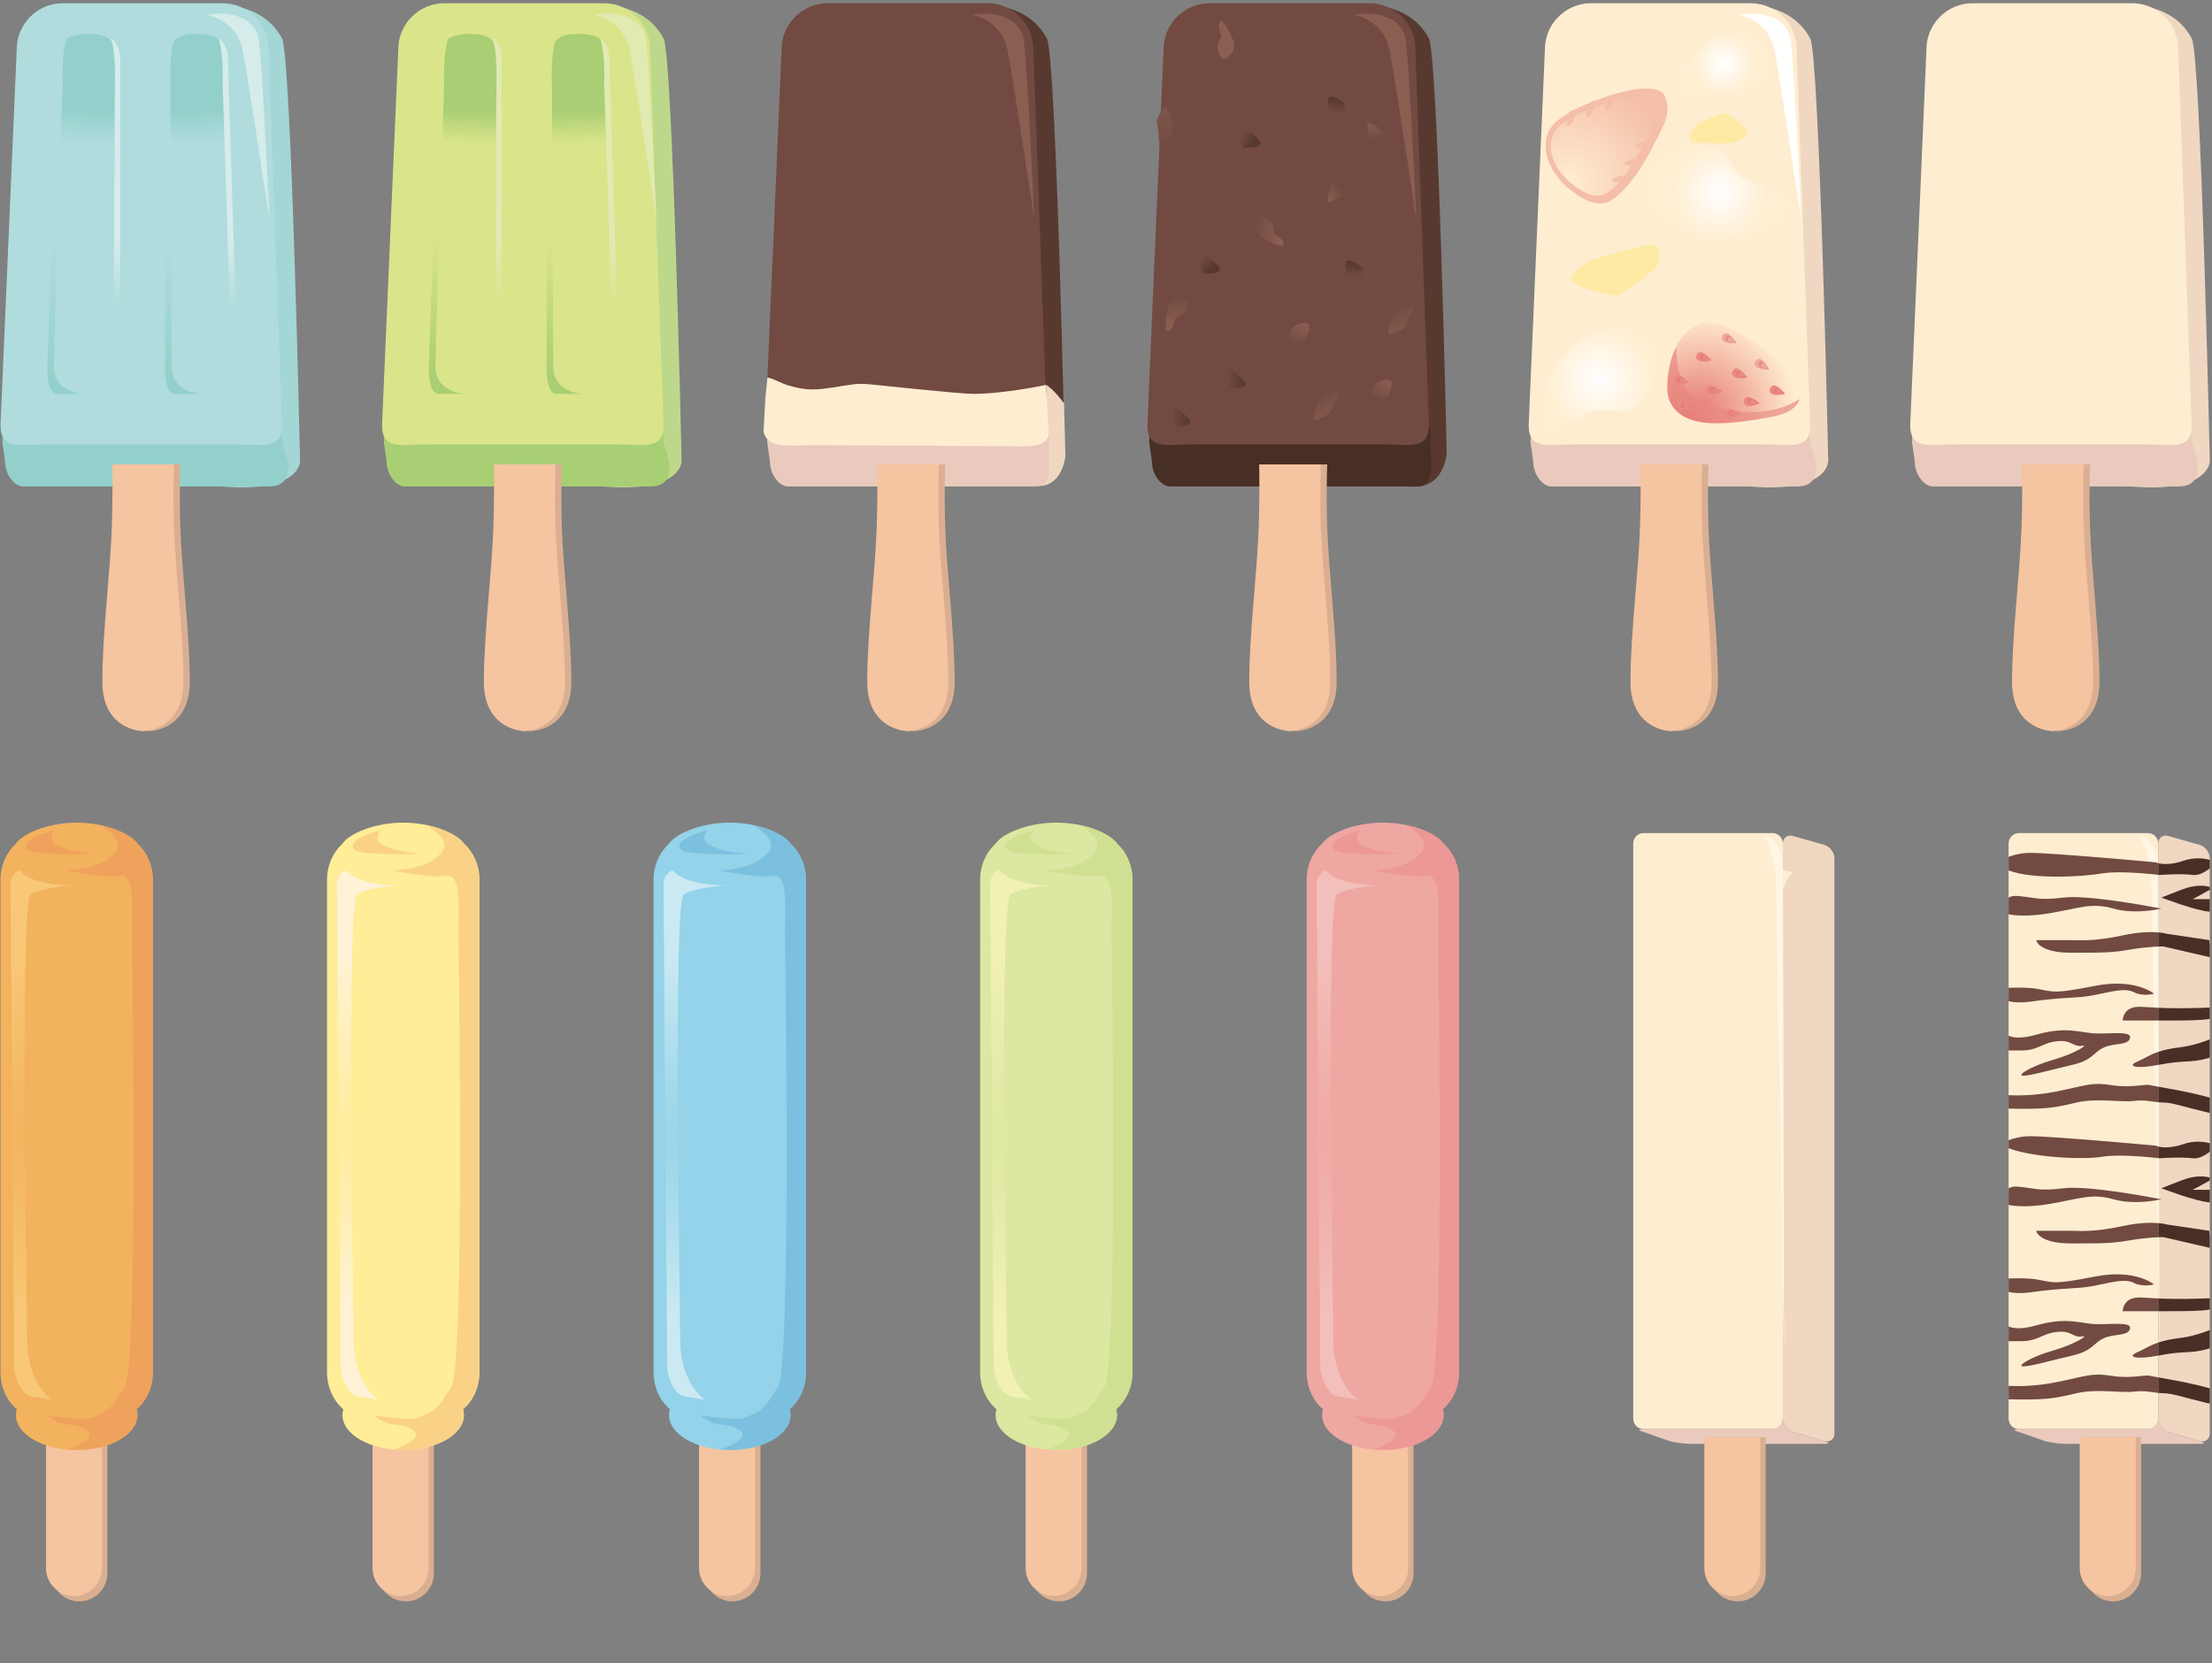 <?xml version="1.0" encoding="UTF-8"?>
<!DOCTYPE svg PUBLIC "-//W3C//DTD SVG 1.1//EN" "http://www.w3.org/Graphics/SVG/1.1/DTD/svg11.dtd">
<svg version="1.1" xmlns="http://www.w3.org/2000/svg" xmlns:xlink="http://www.w3.org/1999/xlink" x="0" y="0" width="601" height="452" viewBox="0, 0, 601, 452">
  <rect x="0" y="0" width="601" height="452" fill="#808080" stroke="none"/>
  <defs>
    <clipPath id="Clip_1">
      <path d="M533.37,126.23 L583.482,126.23 L583.482,203.635 L533.37,203.635 z"/>
    </clipPath>
    <clipPath id="Clip_2">
      <path d="M222.32,126.23 L272.432,126.23 L272.432,203.635 L222.32,203.635 z"/>
    </clipPath>
    <linearGradient id="Gradient_1" gradientUnits="userSpaceOnUse" x1="116.998" y1="38.648" x2="117.28" y2="29.618">
      <stop offset="0" stop-color="#DAE48A"/>
      <stop offset="1" stop-color="#A9CE74"/>
    </linearGradient>
    <linearGradient id="Gradient_2" gradientUnits="userSpaceOnUse" x1="129.623" y1="65.197" x2="128.797" y2="102.4">
      <stop offset="0" stop-color="#DAE48A"/>
      <stop offset="1" stop-color="#A9CE74"/>
    </linearGradient>
    <linearGradient id="Gradient_3" gradientUnits="userSpaceOnUse" x1="124.721" y1="82.618" x2="125.118" y2="65.769">
      <stop offset="0" stop-color="#DAE48A"/>
      <stop offset="1" stop-color="#E0EAB1"/>
    </linearGradient>
    <linearGradient id="Gradient_4" gradientUnits="userSpaceOnUse" x1="167.838" y1="38.648" x2="167.555" y2="29.618">
      <stop offset="0" stop-color="#DAE48A"/>
      <stop offset="1" stop-color="#A9CE74"/>
    </linearGradient>
    <linearGradient id="Gradient_5" gradientUnits="userSpaceOnUse" x1="156.699" y1="83.37" x2="157.095" y2="66.521">
      <stop offset="0" stop-color="#DAE48A"/>
      <stop offset="1" stop-color="#E0EAB1"/>
    </linearGradient>
    <linearGradient id="Gradient_6" gradientUnits="userSpaceOnUse" x1="161.603" y1="65.909" x2="160.776" y2="103.111">
      <stop offset="0" stop-color="#DAE48A"/>
      <stop offset="1" stop-color="#A9CE74"/>
    </linearGradient>
    <clipPath id="Clip_3">
      <path d="M118.165,126.23 L168.277,126.23 L168.277,203.635 L118.165,203.635 z"/>
    </clipPath>
    <linearGradient id="Gradient_7" gradientUnits="userSpaceOnUse" x1="13.332" y1="38.648" x2="13.614" y2="29.618">
      <stop offset="0" stop-color="#B0DCDD"/>
      <stop offset="1" stop-color="#94D0CB"/>
    </linearGradient>
    <linearGradient id="Gradient_8" gradientUnits="userSpaceOnUse" x1="25.957" y1="65.198" x2="25.115" y2="103.129">
      <stop offset="0" stop-color="#B0DCDD"/>
      <stop offset="1" stop-color="#94D0CB"/>
    </linearGradient>
    <linearGradient id="Gradient_9" gradientUnits="userSpaceOnUse" x1="21.055" y1="82.618" x2="21.464" y2="65.238">
      <stop offset="0" stop-color="#B0DCDD"/>
      <stop offset="1" stop-color="#D5ECEA"/>
    </linearGradient>
    <linearGradient id="Gradient_10" gradientUnits="userSpaceOnUse" x1="64.172" y1="38.648" x2="63.889" y2="29.618">
      <stop offset="0" stop-color="#B0DCDD"/>
      <stop offset="1" stop-color="#94D0CB"/>
    </linearGradient>
    <linearGradient id="Gradient_11" gradientUnits="userSpaceOnUse" x1="53.033" y1="83.371" x2="53.442" y2="65.991">
      <stop offset="0" stop-color="#B0DCDD"/>
      <stop offset="1" stop-color="#D5ECEA"/>
    </linearGradient>
    <linearGradient id="Gradient_12" gradientUnits="userSpaceOnUse" x1="57.937" y1="65.909" x2="57.094" y2="103.839">
      <stop offset="0" stop-color="#B0DCDD"/>
      <stop offset="1" stop-color="#94D0CB"/>
    </linearGradient>
    <clipPath id="Clip_4">
      <path d="M14.5,126.23 L64.611,126.23 L64.611,203.635 L14.5,203.635 z"/>
    </clipPath>
    <clipPath id="Clip_5">
      <path d="M326.108,126.23 L376.219,126.23 L376.219,203.635 L326.108,203.635 z"/>
    </clipPath>
    <linearGradient id="Gradient_13" gradientUnits="userSpaceOnUse" x1="347.221" y1="91.388" x2="349.798" y2="85.838">
      <stop offset="0" stop-color="#714A40"/>
      <stop offset="1" stop-color="#8A5F51"/>
    </linearGradient>
    <linearGradient id="Gradient_14" gradientUnits="userSpaceOnUse" x1="342.233" y1="54.985" x2="350.082" y2="57.175">
      <stop offset="0" stop-color="#714A40"/>
      <stop offset="1" stop-color="#8A5F51"/>
    </linearGradient>
    <linearGradient id="Gradient_15" gradientUnits="userSpaceOnUse" x1="385.648" y1="80.288" x2="389.612" y2="88.414">
      <stop offset="0" stop-color="#714A40"/>
      <stop offset="1" stop-color="#8A5F51"/>
    </linearGradient>
    <linearGradient id="Gradient_16" gradientUnits="userSpaceOnUse" x1="365.422" y1="103.457" x2="369.387" y2="111.584">
      <stop offset="0" stop-color="#714A40"/>
      <stop offset="1" stop-color="#8A5F51"/>
    </linearGradient>
    <linearGradient id="Gradient_17" gradientUnits="userSpaceOnUse" x1="369.84" y1="39.373" x2="368.233" y2="34.201">
      <stop offset="0" stop-color="#714A40"/>
      <stop offset="1" stop-color="#8A5F51"/>
    </linearGradient>
    <linearGradient id="Gradient_18" gradientUnits="userSpaceOnUse" x1="356.086" y1="29.801" x2="356.482" y2="26.233">
      <stop offset="0" stop-color="#724A41"/>
      <stop offset="1" stop-color="#58392F"/>
    </linearGradient>
    <linearGradient id="Gradient_19" gradientUnits="userSpaceOnUse" x1="330.527" y1="46.419" x2="329.139" y2="22.831">
      <stop offset="0" stop-color="#714A40"/>
      <stop offset="1" stop-color="#8A5F51"/>
    </linearGradient>
    <linearGradient id="Gradient_20" gradientUnits="userSpaceOnUse" x1="312.328" y1="42.423" x2="310.94" y2="18.836">
      <stop offset="0" stop-color="#714A40"/>
      <stop offset="1" stop-color="#8A5F51"/>
    </linearGradient>
    <linearGradient id="Gradient_21" gradientUnits="userSpaceOnUse" x1="329.687" y1="66.765" x2="332.462" y2="68.945">
      <stop offset="0" stop-color="#724A41"/>
      <stop offset="1" stop-color="#58392F"/>
    </linearGradient>
    <linearGradient id="Gradient_22" gradientUnits="userSpaceOnUse" x1="333.454" y1="94.49" x2="338.122" y2="94.49">
      <stop offset="0" stop-color="#724A41"/>
      <stop offset="1" stop-color="#58392F"/>
    </linearGradient>
    <linearGradient id="Gradient_23" gradientUnits="userSpaceOnUse" x1="369.654" y1="106.834" x2="372.231" y2="101.284">
      <stop offset="0" stop-color="#714A40"/>
      <stop offset="1" stop-color="#8A5F51"/>
    </linearGradient>
    <linearGradient id="Gradient_24" gradientUnits="userSpaceOnUse" x1="325.965" y1="79.943" x2="326.56" y2="88.07">
      <stop offset="0" stop-color="#714A40"/>
      <stop offset="1" stop-color="#8A5F51"/>
    </linearGradient>
    <linearGradient id="Gradient_25" gradientUnits="userSpaceOnUse" x1="367.009" y1="54.9" x2="362.549" y2="57.972">
      <stop offset="0" stop-color="#714A40"/>
      <stop offset="1" stop-color="#8A5F51"/>
    </linearGradient>
    <linearGradient id="Gradient_26" gradientUnits="userSpaceOnUse" x1="360.867" y1="74.301" x2="361.264" y2="70.733">
      <stop offset="0" stop-color="#724A41"/>
      <stop offset="1" stop-color="#58392F"/>
    </linearGradient>
    <linearGradient id="Gradient_27" gradientUnits="userSpaceOnUse" x1="340.72" y1="32.562" x2="343.495" y2="34.743">
      <stop offset="0" stop-color="#724A41"/>
      <stop offset="1" stop-color="#58392F"/>
    </linearGradient>
    <linearGradient id="Gradient_28" gradientUnits="userSpaceOnUse" x1="318.376" y1="104.788" x2="323.044" y2="104.788">
      <stop offset="0" stop-color="#724A41"/>
      <stop offset="1" stop-color="#58392F"/>
    </linearGradient>
    <clipPath id="Clip_6">
      <path d="M429.704,126.23 L479.816,126.23 L479.816,203.635 L429.704,203.635 z"/>
    </clipPath>
    <radialGradient id="Gradient_29" gradientUnits="userSpaceOnUse" cx="461.852" cy="111.663" r="26.208">
      <stop offset="0" stop-color="#E67B73"/>
      <stop offset="1" stop-color="#FFEDD0"/>
    </radialGradient>
    <radialGradient id="Gradient_30" gradientUnits="userSpaceOnUse" cx="456.877" cy="116.42" r="27.798">
      <stop offset="0" stop-color="#E67B73"/>
      <stop offset="1" stop-color="#EFA799"/>
    </radialGradient>
    <radialGradient id="Gradient_31" gradientUnits="userSpaceOnUse" cx="426.599" cy="49.202" r="28.563">
      <stop offset="0" stop-color="#FFEDD0"/>
      <stop offset="1" stop-color="#F4BEA8"/>
    </radialGradient>
    <radialGradient id="Gradient_32" gradientUnits="userSpaceOnUse" cx="467.173" cy="52.332" r="12.888">
      <stop offset="0" stop-color="#FFFFFF"/>
      <stop offset="1" stop-color="#FFEED1"/>
    </radialGradient>
    <radialGradient id="Gradient_33" gradientUnits="userSpaceOnUse" cx="434.408" cy="103.092" r="14.821">
      <stop offset="0" stop-color="#FFFFFF"/>
      <stop offset="1" stop-color="#FFEED1"/>
    </radialGradient>
    <radialGradient id="Gradient_34" gradientUnits="userSpaceOnUse" cx="468.257" cy="17.266" r="8.684">
      <stop offset="0" stop-color="#FFFFFF"/>
      <stop offset="1" stop-color="#FFEED1"/>
    </radialGradient>
    <radialGradient id="Gradient_35" gradientUnits="userSpaceOnUse" cx="11.592" cy="308.567" r="49.543">
      <stop offset="0" stop-color="#F3B25E"/>
      <stop offset="1" stop-color="#F8C876"/>
    </radialGradient>
    <radialGradient id="Gradient_36" gradientUnits="userSpaceOnUse" cx="100.313" cy="308.567" r="49.543">
      <stop offset="0" stop-color="#FFED97"/>
      <stop offset="1" stop-color="#FFF2D7"/>
    </radialGradient>
    <radialGradient id="Gradient_37" gradientUnits="userSpaceOnUse" cx="189.036" cy="308.567" r="49.543">
      <stop offset="0" stop-color="#94D3E9"/>
      <stop offset="1" stop-color="#CAE9F2"/>
    </radialGradient>
    <radialGradient id="Gradient_38" gradientUnits="userSpaceOnUse" cx="277.759" cy="308.567" r="49.543">
      <stop offset="0" stop-color="#DCE7A1"/>
      <stop offset="1" stop-color="#F1F1B3"/>
    </radialGradient>
    <radialGradient id="Gradient_39" gradientUnits="userSpaceOnUse" cx="366.48" cy="308.567" r="49.543">
      <stop offset="0" stop-color="#EFA7A3"/>
      <stop offset="1" stop-color="#F3BFBA"/>
    </radialGradient>
    <clipPath id="Clip_7">
      <path d="M453.742,390.567 L495.242,390.567 L495.242,451.567 L453.742,451.567 z"/>
    </clipPath>
    <clipPath id="Clip_8">
      <path d="M555.735,390.567 L597.235,390.567 L597.235,451.567 L555.735,451.567 z"/>
    </clipPath>
  </defs>
  <g id="Layer_1">
    <path d="M577.353,132.043 L573.922,1.611 C573.922,1.611 589.215,-1.231 595.497,10.437 C597.982,15.053 600.4,125.178 600.4,125.178 C600.4,125.178 600.89,134.495 577.353,132.043" fill="#EFD7C2"/>
    <path d="M596.968,125.278 C597.855,131.354 594.344,132.204 592.035,132.204 L525.161,132.204 C522.852,132.204 520.228,129.087 520.228,125.278 L519.493,120.16 C519.493,116.35 521.381,113.233 523.689,113.233 L591.3,113.233 C593.608,113.233 595.497,116.35 595.497,120.16 L596.968,125.278" fill="#EACABD"/>
    <path d="M595.497,115.611 C595.497,122.491 589.867,120.765 582.987,120.765 L531.511,120.765 C524.631,120.765 519.002,122.491 519.002,115.611 L523.416,13.384 C523.416,6.504 529.045,0.875 535.926,0.875 L579.309,0.875 C586.189,0.875 591.819,6.504 591.819,13.384 L595.497,115.611" fill="#FEEDD0"/>
    <g clip-path="url(#Clip_1)">
      <path d="M547.703,90.897 C550.646,103.881 551.591,123.111 550.994,142.797 C550.611,155.449 548.402,171.879 548.402,185.301 C548.402,197.15 557.149,198.539 559.202,198.701 L559.202,198.725 C559.202,198.725 559.283,198.725 559.418,198.717 C559.553,198.725 559.633,198.725 559.633,198.725 L559.633,198.701 C561.687,198.539 570.433,197.15 570.433,185.301 C570.433,171.879 568.225,155.449 567.843,142.797 C567.246,123.111 569.039,104.057 571.133,90.897 C575.618,62.708 541.923,65.393 547.703,90.897" fill="#DAAF91"/>
      <path d="M545.974,90.897 C548.918,103.881 549.862,123.111 549.265,142.797 C548.883,155.449 546.674,171.879 546.674,185.301 C546.674,197.15 555.422,198.539 557.473,198.701 L557.473,198.725 C557.473,198.725 557.554,198.725 557.69,198.717 C557.826,198.725 557.906,198.725 557.906,198.725 L557.906,198.701 C559.959,198.539 568.706,197.15 568.706,185.301 C568.706,171.879 566.498,155.449 566.114,142.797 C565.517,123.111 567.311,104.057 569.405,90.897 C573.889,62.708 540.194,65.393 545.974,90.897" fill="#F5C4A0"/>
    </g>
    <path d="M263.854,130.083 L262.871,1.611 C262.871,1.611 278.165,-1.231 284.447,10.437 C286.932,15.053 289.284,123.032 289.284,123.032 C289.284,123.032 287.391,132.536 263.854,130.083" fill="#58392F"/>
    <path d="M284.248,104.604 C284.248,104.604 286.061,105.51 289.105,109.61 L289.473,123.953 C289.473,123.953 288.78,132.094 282.133,132.094 L282.117,120.643 C282.117,120.643 284.984,111.224 284.248,104.604" fill="#EFD7C2"/>
    <path d="M285.053,125.549 C285.255,131.692 283.293,132.204 280.985,132.204 L214.111,132.204 C211.802,132.204 209.178,129.087 209.178,125.278 L208.443,120.16 C208.443,116.35 210.331,113.233 212.64,113.233 L280.25,113.233 C282.558,113.233 284.939,114.657 284.939,118.466 L285.053,125.549" fill="#EACABD"/>
    <path d="M284.447,115.611 C284.447,122.491 278.818,120.765 271.937,120.765 L220.462,120.765 C213.581,120.765 207.953,122.491 207.953,115.611 L212.366,13.384 C212.366,6.504 217.995,0.875 224.875,0.875 L268.26,0.875 C275.14,0.875 280.769,6.504 280.769,13.384 L284.447,115.611" fill="#724A41"/>
    <g clip-path="url(#Clip_2)">
      <path d="M236.653,90.897 C239.596,103.881 240.54,123.111 239.944,142.797 C239.561,155.449 237.352,171.879 237.352,185.301 C237.352,197.15 246.099,198.539 248.152,198.701 L248.153,198.725 C248.153,198.725 248.233,198.725 248.369,198.717 C248.504,198.725 248.584,198.725 248.584,198.725 L248.584,198.701 C250.637,198.539 259.384,197.15 259.384,185.301 C259.384,171.879 257.176,155.449 256.792,142.797 C256.196,123.111 257.99,104.057 260.083,90.897 C264.569,62.708 230.873,65.393 236.653,90.897" fill="#DAAF91"/>
      <path d="M234.924,90.897 C237.867,103.881 238.813,123.111 238.215,142.797 C237.832,155.449 235.624,171.879 235.624,185.301 C235.624,197.15 244.371,198.539 246.424,198.701 L246.424,198.725 C246.424,198.725 246.504,198.725 246.64,198.717 C246.776,198.725 246.856,198.725 246.856,198.725 L246.856,198.701 C248.909,198.539 257.656,197.15 257.656,185.301 C257.656,171.879 255.448,155.449 255.064,142.797 C254.467,123.111 256.261,104.057 258.355,90.897 C262.84,62.708 229.145,65.393 234.924,90.897" fill="#F5C4A0"/>
    </g>
    <path d="M220.702,120.975 L273.17,121.257 C278.856,121.257 283.432,121.938 284.939,118.466 L284.248,104.604 C284.248,104.604 272.924,107.036 264.465,107.036 C260.769,107.036 240.193,104.829 236.515,104.461 C232.838,104.093 231.735,104.461 226.954,105.197 C222.172,105.932 219.598,106.3 214.45,104.829 C212.303,104.215 209.696,102.66 208.513,102.628 L207.953,108.016 L207.462,117.332 C208.688,122.237 214.662,120.975 220.702,120.975" fill="#FEEDD0"/>
    <path d="M264.098,4.062 C264.098,4.062 271.821,5.165 273.659,13.256 C274.827,18.391 281.014,59.594 281.014,59.594 C281.014,59.594 279.016,15.034 278.073,10.314 C276.969,4.798 270.166,2.78 264.098,4.062" fill="#8A5F51"/>
    <path d="M162.149,132.043 L158.717,1.611 C158.717,1.611 174.01,-1.231 180.292,10.437 C182.777,15.053 185.195,125.178 185.195,125.178 C185.195,125.178 185.685,134.495 162.149,132.043" fill="#BED88B"/>
    <path d="M181.763,125.278 C182.65,131.354 179.138,132.204 176.831,132.204 L109.956,132.204 C107.647,132.204 105.023,129.087 105.023,125.278 L104.288,120.16 C104.288,116.35 106.177,113.233 108.485,113.233 L176.096,113.233 C178.403,113.233 180.292,116.35 180.292,120.16 L181.763,125.278" fill="#A9CF74"/>
    <path d="M180.292,115.611 C180.292,122.491 174.663,120.765 167.783,120.765 L116.307,120.765 C109.427,120.765 103.798,122.491 103.798,115.611 L108.211,13.384 C108.211,6.504 113.84,0.875 120.721,0.875 L164.105,0.875 C170.985,0.875 176.614,6.504 176.614,13.384 L180.292,115.611" fill="#DAE48B"/>
    <path d="M119.734,49.665 C119.734,49.665 119.8,12.99 121.45,10.927 C121.9,10.365 123.412,9.211 127.824,9.211 C131.993,9.211 134.508,10.284 134.935,13.87 C136.161,24.167 135.426,62.904 135.426,62.904 C135.426,62.904 124.147,46.723 119.734,49.665 z" fill="url(#Gradient_1)"/>
    <path d="M121.78,10.437 C121.78,10.437 119.232,11.836 119.232,16.037 C119.232,20.237 116.504,100.502 116.504,100.502 C116.504,100.502 116.504,107.036 119.05,107.036 C122.052,107.036 126.693,107.036 126.693,107.036 C126.693,107.036 118.323,107.036 118.323,99.569 C118.323,93.485 120.688,22.57 120.688,22.57 C120.688,22.57 120.324,14.636 121.78,10.437 z" fill="url(#Gradient_2)"/>
    <path d="M133.79,10.437 C133.79,10.437 136.337,11.836 136.337,16.037 C136.337,20.237 136.337,100.502 136.337,100.502 C136.337,100.502 136.337,107.036 133.79,107.036 C130.789,107.036 126.147,107.036 126.147,107.036 C126.147,107.036 134.517,107.036 134.517,99.569 C134.517,93.485 134.881,22.57 134.881,22.57 C134.881,22.57 135.245,14.636 133.79,10.437 z" fill="url(#Gradient_3)"/>
    <path d="M165.101,49.665 C165.101,49.665 165.035,12.99 163.385,10.927 C162.935,10.365 161.424,9.211 157.011,9.211 C152.843,9.211 150.328,10.284 149.9,13.87 C148.675,24.167 149.41,62.904 149.41,62.904 C149.41,62.904 160.687,46.723 165.101,49.665 z" fill="url(#Gradient_4)"/>
    <path d="M163.054,10.437 C163.054,10.437 165.602,11.836 165.602,16.037 C165.602,20.237 168.332,100.502 168.332,100.502 C168.332,100.502 168.332,107.036 165.785,107.036 C162.784,107.036 158.142,107.036 158.142,107.036 C158.142,107.036 166.512,107.036 166.512,99.569 C166.512,93.485 164.146,22.57 164.146,22.57 C164.146,22.57 164.511,14.636 163.054,10.437 z" fill="url(#Gradient_5)"/>
    <path d="M151.046,10.437 C151.046,10.437 148.499,11.836 148.499,16.037 C148.499,20.237 148.499,100.502 148.499,100.502 C148.499,100.502 148.499,107.036 151.046,107.036 C154.047,107.036 158.688,107.036 158.688,107.036 C158.688,107.036 150.318,107.036 150.318,99.569 C150.318,93.485 149.954,22.57 149.954,22.57 C149.954,22.57 149.59,14.636 151.046,10.437 z" fill="url(#Gradient_6)"/>
    <g clip-path="url(#Clip_3)">
      <path d="M132.498,90.897 C135.441,103.881 136.386,123.111 135.789,142.797 C135.406,155.449 133.198,171.879 133.198,185.301 C133.198,197.15 141.944,198.539 143.997,198.701 L143.998,198.725 C143.998,198.725 144.078,198.725 144.214,198.717 C144.349,198.725 144.429,198.725 144.429,198.725 L144.429,198.701 C146.482,198.539 155.229,197.15 155.229,185.301 C155.229,171.879 153.021,155.449 152.637,142.797 C152.041,123.111 153.835,104.057 155.929,90.897 C160.414,62.708 126.719,65.393 132.498,90.897" fill="#DAAF91"/>
      <path d="M130.769,90.897 C133.713,103.881 134.658,123.111 134.061,142.797 C133.677,155.449 131.469,171.879 131.469,185.301 C131.469,197.15 140.216,198.539 142.269,198.701 L142.269,198.725 C142.269,198.725 142.349,198.725 142.485,198.717 C142.621,198.725 142.701,198.725 142.701,198.725 L142.701,198.701 C144.754,198.539 153.501,197.15 153.501,185.301 C153.501,171.879 151.293,155.449 150.909,142.797 C150.312,123.111 152.106,104.057 154.201,90.897 C158.685,62.708 124.99,65.393 130.769,90.897" fill="#F5C4A0"/>
    </g>
    <path d="M161.414,4.062 C161.414,4.062 169.136,5.165 170.975,13.256 C172.142,18.391 178.331,59.594 178.331,59.594 C178.331,59.594 176.332,15.034 175.388,10.314 C174.285,4.798 167.482,2.78 161.414,4.062" fill="#E1EAB1"/>
    <path d="M58.484,132.043 L55.052,1.611 C55.052,1.611 70.346,-1.231 76.627,10.437 C79.111,15.053 81.53,125.178 81.53,125.178 C81.53,125.178 82.021,134.495 58.484,132.043" fill="#A3D6D5"/>
    <path d="M78.098,125.278 C78.985,131.354 75.474,132.204 73.165,132.204 L6.291,132.204 C3.982,132.204 1.358,129.087 1.358,125.278 L0.623,120.16 C0.623,116.35 2.511,113.233 4.82,113.233 L72.43,113.233 C74.738,113.233 76.627,116.35 76.627,120.16 L78.098,125.278" fill="#93D0CB"/>
    <path d="M76.627,115.611 C76.627,122.491 70.997,120.765 64.117,120.765 L12.642,120.765 C5.762,120.765 0.132,122.491 0.132,115.611 L4.545,13.384 C4.545,6.504 10.175,0.875 17.055,0.875 L60.44,0.875 C67.32,0.875 72.949,6.504 72.949,13.384 L76.627,115.611" fill="#B0DCDD"/>
    <path d="M16.068,49.665 C16.068,49.665 16.135,12.99 17.785,10.927 C18.234,10.365 19.746,9.211 24.159,9.211 C28.327,9.211 30.843,10.284 31.27,13.87 C32.495,24.167 31.76,62.904 31.76,62.904 C31.76,62.904 20.482,46.723 16.068,49.665 z" fill="url(#Gradient_7)"/>
    <path d="M18.115,10.437 C18.115,10.437 15.567,11.836 15.567,16.037 C15.567,20.237 12.838,100.502 12.838,100.502 C12.838,100.502 12.838,107.036 15.385,107.036 C18.386,107.036 23.027,107.036 23.027,107.036 C23.027,107.036 14.657,107.036 14.657,99.569 C14.657,93.485 17.023,22.57 17.023,22.57 C17.023,22.57 16.659,14.636 18.115,10.437 z" fill="url(#Gradient_8)"/>
    <path d="M30.124,10.437 C30.124,10.437 32.671,11.836 32.671,16.037 C32.671,20.237 32.671,100.502 32.671,100.502 C32.671,100.502 32.671,107.036 30.124,107.036 C27.123,107.036 22.481,107.036 22.481,107.036 C22.481,107.036 30.852,107.036 30.852,99.569 C30.852,93.485 31.216,22.57 31.216,22.57 C31.216,22.57 31.58,14.636 30.124,10.437 z" fill="url(#Gradient_9)"/>
    <path d="M61.436,49.665 C61.436,49.665 61.369,12.99 59.72,10.927 C59.27,10.365 57.758,9.211 53.346,9.211 C49.177,9.211 46.662,10.284 46.234,13.87 C45.01,24.167 45.744,62.904 45.744,62.904 C45.744,62.904 57.023,46.723 61.436,49.665 z" fill="url(#Gradient_10)"/>
    <path d="M59.39,10.437 C59.39,10.437 61.938,11.836 61.938,16.037 C61.938,20.237 64.666,100.502 64.666,100.502 C64.666,100.502 64.666,107.036 62.119,107.036 C59.118,107.036 54.477,107.036 54.477,107.036 C54.477,107.036 62.848,107.036 62.848,99.569 C62.848,93.485 60.481,22.57 60.481,22.57 C60.481,22.57 60.846,14.636 59.39,10.437 z" fill="url(#Gradient_11)"/>
    <path d="M47.38,10.437 C47.38,10.437 44.833,11.836 44.833,16.037 C44.833,20.237 44.833,100.502 44.833,100.502 C44.833,100.502 44.833,107.036 47.38,107.036 C50.381,107.036 55.023,107.036 55.023,107.036 C55.023,107.036 46.652,107.036 46.652,99.569 C46.652,93.485 46.289,22.57 46.289,22.57 C46.289,22.57 45.925,14.636 47.38,10.437 z" fill="url(#Gradient_12)"/>
    <g clip-path="url(#Clip_4)">
      <path d="M28.833,90.897 C31.775,103.881 32.721,123.111 32.124,142.797 C31.74,155.449 29.532,171.879 29.532,185.301 C29.532,197.15 38.279,198.539 40.332,198.701 L40.332,198.725 C40.332,198.725 40.412,198.725 40.549,198.717 C40.684,198.725 40.764,198.725 40.764,198.725 L40.764,198.701 C42.816,198.539 51.565,197.15 51.565,185.301 C51.565,171.879 49.356,155.449 48.973,142.797 C48.376,123.111 50.17,104.057 52.264,90.897 C56.748,62.708 23.053,65.393 28.833,90.897" fill="#DAAF91"/>
      <path d="M27.104,90.897 C30.048,103.881 30.992,123.111 30.396,142.797 C30.012,155.449 27.805,171.879 27.805,185.301 C27.805,197.15 36.551,198.539 38.603,198.701 L38.603,198.725 C38.603,198.725 38.685,198.725 38.82,198.717 C38.955,198.725 39.035,198.725 39.035,198.725 L39.035,198.701 C41.089,198.539 49.836,197.15 49.836,185.301 C49.836,171.879 47.627,155.449 47.244,142.797 C46.648,123.111 48.441,104.057 50.535,90.897 C55.02,62.708 21.324,65.393 27.104,90.897" fill="#F5C4A0"/>
    </g>
    <path d="M56.277,4.062 C56.277,4.062 64,5.165 65.839,13.256 C67.006,18.391 73.194,59.594 73.194,59.594 C73.194,59.594 71.196,15.034 70.252,10.314 C69.148,4.798 62.346,2.78 56.277,4.062" fill="#D5ECEA"/>
    <path d="M380.389,131.675 L366.658,1.611 C366.658,1.611 381.952,-1.231 388.234,10.437 C390.719,15.053 393.07,123.032 393.07,123.032 C393.07,123.032 392.525,134.985 380.389,131.675" fill="#58392F"/>
    <path d="M388.841,125.549 C389.042,131.692 387.08,132.204 384.773,132.204 L317.899,132.204 C315.59,132.204 312.965,129.087 312.965,125.278 L312.231,120.16 C312.231,116.35 314.118,113.233 316.427,113.233 L384.037,113.233 C386.345,113.233 388.726,114.657 388.726,118.466 L388.841,125.549" fill="#472F26"/>
    <path d="M388.234,115.611 C388.234,122.491 382.605,120.765 375.725,120.765 L324.249,120.765 C317.369,120.765 311.74,122.491 311.74,115.611 L316.153,13.384 C316.153,6.504 321.782,0.875 328.662,0.875 L372.047,0.875 C378.927,0.875 384.557,6.504 384.557,13.384 L388.234,115.611" fill="#724A41"/>
    <g clip-path="url(#Clip_5)">
      <path d="M340.44,90.897 C343.383,103.881 344.328,123.111 343.731,142.797 C343.348,155.449 341.14,171.879 341.14,185.301 C341.14,197.15 349.886,198.539 351.94,198.701 L351.94,198.725 C351.94,198.725 352.02,198.725 352.156,198.717 C352.291,198.725 352.371,198.725 352.371,198.725 L352.371,198.701 C354.424,198.539 363.171,197.15 363.171,185.301 C363.171,171.879 360.963,155.449 360.579,142.797 C359.983,123.111 361.777,104.057 363.87,90.897 C368.356,62.708 334.66,65.393 340.44,90.897" fill="#DAAF91"/>
      <path d="M338.711,90.897 C341.654,103.881 342.6,123.111 342.003,142.797 C341.619,155.449 339.411,171.879 339.411,185.301 C339.411,197.15 348.158,198.539 350.211,198.701 L350.211,198.725 C350.211,198.725 350.291,198.725 350.428,198.717 C350.563,198.725 350.643,198.725 350.643,198.725 L350.643,198.701 C352.696,198.539 361.444,197.15 361.444,185.301 C361.444,171.879 359.235,155.449 358.851,142.797 C358.255,123.111 360.049,104.057 362.143,90.897 C366.627,62.708 332.932,65.393 338.711,90.897" fill="#F5C4A0"/>
    </g>
    <path d="M367.885,4.062 C367.885,4.062 375.608,5.165 377.446,13.256 C378.614,18.391 384.801,59.594 384.801,59.594 C384.801,59.594 382.803,15.034 381.86,10.314 C380.756,4.798 373.953,2.78 367.885,4.062" fill="#8A5F51"/>
    <path d="M352.807,88.096 C352.807,88.096 350.783,88.463 350.233,91.221 C349.68,93.98 349.496,97.473 350.6,96.922 C351.703,96.371 351.887,95.267 352.254,93.98 C352.622,92.693 354.461,92.877 355.013,91.589 C355.565,90.302 357.035,86.625 352.807,88.096 z" fill="url(#Gradient_13)"/>
    <path d="M341.213,61.267 C341.213,61.267 340.875,63.295 343.283,64.748 C345.692,66.2 348.918,67.555 348.772,66.331 C348.626,65.105 347.651,64.559 346.563,63.778 C345.477,62.996 346.272,61.328 345.247,60.374 C344.223,59.418 341.26,56.79 341.213,61.267 z" fill="url(#Gradient_14)"/>
    <path d="M381.124,83.131 C380.344,83.131 379.102,84.235 378.182,86.625 C377.324,88.856 376.528,91.774 378.182,90.854 C379.836,89.934 381.491,89.934 382.227,87.544 C382.963,85.154 385.169,83.867 383.514,83.315 C382.293,82.908 381.676,83.131 381.124,83.131 z" fill="url(#Gradient_15)"/>
    <path d="M360.897,106.3 C360.117,106.3 358.874,107.403 357.955,109.793 C357.097,112.025 356.3,114.942 357.955,114.023 C359.61,113.104 361.265,113.104 362,110.713 C362.737,108.323 364.943,107.036 363.287,106.484 C362.067,106.077 361.448,106.3 360.897,106.3 z" fill="url(#Gradient_16)"/>
    <path d="M378.019,39.371 C378.25,38.626 377.567,37.111 375.558,35.523 C373.684,34.04 371.135,32.412 371.52,34.265 C371.906,36.119 371.414,37.699 373.478,39.112 C375.541,40.525 376.114,43.015 377.133,41.598 C377.884,40.554 377.856,39.898 378.019,39.371 z" fill="url(#Gradient_17)"/>
    <path d="M365.494,28.335 C365.494,28.335 358.874,22.818 361.265,29.806 C362.621,33.77 362.246,37.038 364.207,36.058 C366.168,35.077 365.923,35.138 365.433,32.196 C364.943,29.254 365.494,28.335 365.494,28.335 z" fill="url(#Gradient_18)"/>
    <path d="M334.526,14.546 C334.526,14.546 335.994,13.109 334.907,10.515 C333.819,7.921 332.014,4.924 331.408,5.999 C330.804,7.074 331.27,8.091 331.686,9.363 C332.103,10.635 330.477,11.513 330.74,12.889 C331.004,14.264 331.846,18.134 334.526,14.546 z" fill="url(#Gradient_19)"/>
    <path d="M317.905,37.551 C318.551,37.115 318.962,35.504 318.385,33.009 C317.846,30.68 316.871,27.817 316.016,29.506 C315.159,31.195 313.789,32.122 314.519,34.514 C315.248,36.906 314.142,39.208 315.822,38.738 C317.061,38.391 317.448,37.861 317.905,37.551 z" fill="url(#Gradient_20)"/>
    <path d="M326.681,74.259 C326.681,74.259 335.255,75.121 329.361,70.671 C326.016,68.148 324.496,65.23 323.421,67.141 C322.346,69.051 322.514,68.864 324.569,71.027 C326.623,73.189 326.681,74.259 326.681,74.259 z" fill="url(#Gradient_21)"/>
    <path d="M333.668,105.519 C333.668,105.519 342.242,106.38 336.348,101.931 C333.004,99.407 331.485,96.49 330.408,98.401 C329.333,100.311 329.502,100.124 331.556,102.286 C333.61,104.449 333.668,105.519 333.668,105.519 z" fill="url(#Gradient_22)"/>
    <path d="M375.24,103.542 C375.24,103.542 373.217,103.91 372.665,106.668 C372.114,109.426 371.93,112.919 373.033,112.368 C374.137,111.817 374.32,110.713 374.688,109.426 C375.056,108.139 376.895,108.323 377.446,107.036 C377.998,105.749 379.469,102.071 375.24,103.542 z" fill="url(#Gradient_23)"/>
    <path d="M319.707,81.108 C319.707,81.108 317.686,81.476 317.133,84.235 C316.582,86.993 316.398,90.487 317.501,89.934 C318.605,89.383 318.788,88.28 319.157,86.993 C319.524,85.706 321.363,85.889 321.914,84.602 C322.466,83.315 323.938,79.637 319.707,81.108 z" fill="url(#Gradient_24)"/>
    <path d="M364.574,47.09 C363.795,47.09 362.552,48.194 361.633,50.585 C360.775,52.815 359.978,55.733 361.633,54.813 C363.287,53.894 364.943,53.894 365.678,51.503 C366.413,49.113 368.62,47.826 366.965,47.274 C365.744,46.868 365.126,47.09 364.574,47.09 z" fill="url(#Gradient_25)"/>
    <path d="M370.276,72.833 C370.276,72.833 363.656,67.317 366.045,74.305 C367.402,78.269 367.027,81.538 368.989,80.557 C370.949,79.577 370.704,79.637 370.214,76.696 C369.724,73.753 370.276,72.833 370.276,72.833 z" fill="url(#Gradient_26)"/>
    <path d="M337.713,40.058 C337.713,40.058 346.287,40.919 340.393,36.47 C337.049,33.946 335.53,31.028 334.453,32.939 C333.379,34.85 333.547,34.662 335.602,36.825 C337.656,38.987 337.713,40.058 337.713,40.058 z" fill="url(#Gradient_27)"/>
    <path d="M318.59,115.817 C318.59,115.817 327.164,116.678 321.27,112.229 C317.926,109.705 316.406,106.788 315.33,108.698 C314.255,110.609 314.424,110.42 316.478,112.583 C318.532,114.746 318.59,115.817 318.59,115.817 z" fill="url(#Gradient_28)"/>
    <path d="M473.688,132.043 L470.256,1.611 C470.256,1.611 485.55,-1.231 491.831,10.437 C494.317,15.053 496.734,125.178 496.734,125.178 C496.734,125.178 497.225,134.495 473.688,132.043" fill="#EFD7C2"/>
    <path d="M493.302,125.278 C494.19,131.354 490.678,132.204 488.369,132.204 L421.495,132.204 C419.187,132.204 416.563,129.087 416.563,125.278 L415.827,120.16 C415.827,116.35 417.716,113.233 420.025,113.233 L487.634,113.233 C489.942,113.233 491.831,116.35 491.831,120.16 L493.302,125.278" fill="#EACABD"/>
    <path d="M491.831,115.611 C491.831,122.491 486.201,120.765 479.321,120.765 L427.846,120.765 C420.966,120.765 415.337,122.491 415.337,115.611 L419.75,13.384 C419.75,6.504 425.379,0.875 432.26,0.875 L475.644,0.875 C482.524,0.875 488.153,6.504 488.153,13.384 L491.831,115.611" fill="#FEEDD0"/>
    <g clip-path="url(#Clip_6)">
      <path d="M444.037,90.897 C446.981,103.881 447.925,123.111 447.328,142.797 C446.945,155.449 444.736,171.879 444.736,185.301 C444.736,197.15 453.484,198.539 455.536,198.701 L455.537,198.725 C455.537,198.725 455.617,198.725 455.753,198.717 C455.889,198.725 455.969,198.725 455.969,198.725 L455.969,198.701 C458.021,198.539 466.769,197.15 466.769,185.301 C466.769,171.879 464.561,155.449 464.177,142.797 C463.58,123.111 465.374,104.057 467.468,90.897 C471.953,62.708 438.257,65.393 444.037,90.897" fill="#DAAF91"/>
      <path d="M442.309,90.897 C445.252,103.881 446.197,123.111 445.6,142.797 C445.217,155.449 443.009,171.879 443.009,185.301 C443.009,197.15 451.756,198.539 453.809,198.701 L453.809,198.725 C453.809,198.725 453.889,198.725 454.024,198.717 C454.16,198.725 454.24,198.725 454.24,198.725 L454.24,198.701 C456.293,198.539 465.04,197.15 465.04,185.301 C465.04,171.879 462.832,155.449 462.448,142.797 C461.852,123.111 463.646,104.057 465.739,90.897 C470.225,62.708 436.528,65.393 442.309,90.897" fill="#F5C4A0"/>
    </g>
    <path d="M472.463,4.062 C472.463,4.062 480.186,5.165 482.024,13.256 C483.192,18.391 489.38,59.594 489.38,59.594 C489.38,59.594 487.382,15.034 486.438,10.314 C485.334,4.798 478.531,2.78 472.463,4.062" fill="#FFFFFE"/>
    <path d="M457.572,90.96 C457.572,90.96 460.453,87.604 464.602,87.669 C467.877,87.721 472.779,90.458 476.776,93.207 C482.977,97.472 491.465,104.832 488.729,108.84 C485.994,112.848 481.166,112.831 476.791,113.419 C466.008,114.872 458.619,113.482 456.218,111.713 C452.567,109.027 453.368,102.489 453.368,102.489 C453.368,102.489 453.256,95.847 457.572,90.96 z" fill="url(#Gradient_29)"/>
    <path d="M488.929,108.461 C488.929,108.461 488.363,111.801 482.313,113.076 C476.899,114.217 467.344,115.784 461.659,114.644 C455.973,113.505 453.109,110.2 453.008,105.801 C452.849,98.918 455.461,94.311 455.461,94.311 C455.461,94.311 454.887,107.468 463.584,109.973 C473.027,112.69 481.805,113.003 488.929,108.461 z" fill="url(#Gradient_30)"/>
    <path d="M484.969,107.062 C484.969,107.062 482.291,103.54 481.164,105.19 C480.037,106.84 481.708,107.918 484.969,107.062" fill="#E98984"/>
    <path d="M484.993,107.012 C484.993,107.012 482.834,104.54 482.133,105.567 C481.43,106.594 482.16,107.188 484.993,107.012" fill="#E77C70"/>
    <path d="M484.673,106.891 C484.673,106.891 483.19,105.191 482.709,105.896 C482.226,106.604 482.728,107.01 484.673,106.891" fill="#E98984"/>
    <path d="M464.969,97.991 C464.969,97.991 462.292,94.47 461.164,96.12 C460.037,97.771 461.709,98.849 464.969,97.991" fill="#E98984"/>
    <path d="M464.994,97.942 C464.994,97.942 462.836,95.469 462.132,96.497 C461.431,97.525 462.161,98.118 464.994,97.942" fill="#E77C70"/>
    <path d="M464.673,97.82 C464.673,97.82 463.191,96.121 462.708,96.827 C462.226,97.533 462.728,97.94 464.673,97.82" fill="#E98984"/>
    <path d="M478.068,109.622 C478.068,109.622 474.801,106.638 473.989,108.463 C473.178,110.29 475.016,111.049 478.068,109.622" fill="#E98984"/>
    <path d="M478.082,109.569 C478.082,109.569 475.516,107.523 475.008,108.661 C474.502,109.797 475.328,110.25 478.082,109.569" fill="#E77C70"/>
    <path d="M477.746,109.504 C477.746,109.504 475.981,108.1 475.635,108.881 C475.288,109.664 475.854,109.973 477.746,109.504" fill="#E98984"/>
    <path d="M472.822,112.424 C472.822,112.424 469.185,109.909 468.625,111.826 C468.067,113.743 469.99,114.251 472.822,112.424" fill="#E98984"/>
    <path d="M472.83,112.372 C472.83,112.372 470.014,110.688 469.663,111.883 C469.315,113.079 470.193,113.415 472.83,112.372" fill="#E77C70"/>
    <path d="M472.488,112.353 C472.488,112.353 470.552,111.198 470.313,112.018 C470.072,112.841 470.674,113.071 472.488,112.353" fill="#E98984"/>
    <path d="M467.792,106.483 C467.792,106.483 464.525,103.5 463.714,105.326 C462.901,107.153 464.739,107.912 467.792,106.483" fill="#E98984"/>
    <path d="M467.809,106.43 C467.809,106.43 465.24,104.385 464.734,105.522 C464.229,106.66 465.054,107.112 467.809,106.43" fill="#E77C70"/>
    <path d="M467.471,106.368 C467.471,106.368 465.707,104.962 465.359,105.744 C465.012,106.526 465.579,106.835 467.471,106.368" fill="#E98984"/>
    <path d="M458.801,104.043 C458.801,104.043 456.014,100.606 454.941,102.292 C453.865,103.977 455.572,105.001 458.801,104.043" fill="#E98984"/>
    <path d="M458.824,103.995 C458.824,103.995 456.59,101.589 455.92,102.638 C455.249,103.687 456,104.259 458.824,103.995" fill="#E77C70"/>
    <path d="M458.5,103.881 C458.5,103.881 456.965,102.229 456.505,102.95 C456.045,103.671 456.561,104.063 458.5,103.881" fill="#E98984"/>
    <path d="M459.84,110.669 C459.84,110.669 456.574,107.684 455.762,109.51 C454.951,111.338 456.79,112.096 459.84,110.669" fill="#E98984"/>
    <path d="M459.857,110.616 C459.857,110.616 457.289,108.57 456.782,109.708 C456.276,110.845 457.104,111.297 459.857,110.616" fill="#E77C70"/>
    <path d="M459.521,110.552 C459.521,110.552 457.756,109.148 457.409,109.928 C457.061,110.711 457.627,111.02 459.521,110.552" fill="#E98984"/>
    <path d="M471.734,93.225 C471.734,93.225 469.552,89.377 468.214,90.863 C466.878,92.346 468.391,93.641 471.734,93.225" fill="#EFA9A0"/>
    <path d="M471.766,93.18 C471.766,93.18 469.957,90.44 469.123,91.365 C468.29,92.29 468.936,92.975 471.766,93.18" fill="#E98984"/>
    <path d="M471.467,93.017 C471.467,93.017 470.223,91.133 469.648,91.77 C469.076,92.404 469.521,92.875 471.467,93.017" fill="#EFA9A0"/>
    <path d="M480.606,100.421 C480.605,100.421 478.71,96.425 477.268,97.808 C475.825,99.192 477.238,100.592 480.606,100.421" fill="#EFA9A0"/>
    <path d="M480.641,100.38 C480.641,100.38 479.037,97.515 478.139,98.376 C477.238,99.239 477.831,99.969 480.641,100.38" fill="#E98984"/>
    <path d="M480.353,100.195 C480.353,100.195 479.25,98.227 478.633,98.817 C478.016,99.411 478.423,99.911 480.353,100.195" fill="#EFA9A0"/>
    <path d="M474.676,102.687 C474.676,102.687 472.327,98.938 471.057,100.48 C469.783,102.022 471.352,103.247 474.676,102.687" fill="#E98984"/>
    <path d="M474.704,102.641 C474.704,102.641 472.778,99.983 471.985,100.942 C471.193,101.903 471.868,102.56 474.704,102.641" fill="#E77C70"/>
    <path d="M474.397,102.489 C474.397,102.489 473.072,100.665 472.528,101.323 C471.984,101.983 472.445,102.433 474.397,102.489" fill="#E98984"/>
    <path d="M420.242,42.279 C420.242,42.279 419.06,38.017 421.426,34.61 C423.295,31.919 428.299,29.372 432.809,27.585 C439.805,24.813 450.646,21.864 452.449,26.37 C454.254,30.875 451.55,34.874 449.601,38.835 C444.798,48.598 439.527,53.958 436.721,54.967 C432.456,56.502 427.473,52.194 427.473,52.194 C427.473,52.194 421.895,48.586 420.242,42.279" fill="#F4BEA8"/>
    <path d="M421.613,42.018 C421.613,42.018 420.602,38.374 422.626,35.457 C424.225,33.156 428.505,30.978 432.362,29.45 C438.346,27.079 447.619,24.556 449.162,28.41 C450.705,32.264 448.393,35.684 446.726,39.072 C442.617,47.423 438.109,52.008 435.709,52.872 C432.061,54.184 427.798,50.5 427.798,50.5 C427.798,50.5 423.027,47.415 421.613,42.018 z" fill="url(#Gradient_31)"/>
    <path d="M441.695,49.587 C441.695,49.587 436.254,49.776 438.639,48.423 C441.023,47.07 442.856,48.299 442.856,48.299 L441.695,49.587" fill="#F4BEA8"/>
    <path d="M445.04,45.042 C445.04,45.042 439.6,45.229 441.984,43.876 C444.367,42.524 446.199,43.753 446.199,43.753 L445.04,45.042" fill="#F4BEA8"/>
    <path d="M447.979,40.223 C447.979,40.223 442.538,40.411 444.922,39.058 C447.307,37.705 449.139,38.934 449.139,38.934 L447.979,40.223" fill="#F4BEA8"/>
    <path d="M426.27,30.539 C426.27,30.539 424.9,35.806 426.739,33.776 C428.58,31.745 427.78,29.688 427.78,29.688 L426.27,30.539" fill="#F4BEA8"/>
    <path d="M431.437,28.266 C431.437,28.266 430.065,33.534 431.906,31.503 C433.747,29.472 432.947,27.416 432.947,27.416 L431.437,28.266" fill="#F4BEA8"/>
    <path d="M436.781,26.45 C436.781,26.45 435.41,31.718 437.251,29.686 C439.092,27.656 438.291,25.6 438.291,25.6 L436.781,26.45" fill="#F4BEA8"/>
    <path d="M452.488,60.354 C454.917,61.76 457.988,63.397 460.158,64.406 C461.891,65.211 464.629,65.295 467.301,65.178 C470.004,65.057 472.639,64.729 474.099,64.729 C475.85,64.729 479.711,63.316 482.502,61.555 C484.342,60.393 485.716,59.082 485.716,57.922 C485.716,56.869 486.096,55.729 486.251,54.552 C486.525,52.471 487.205,54.313 482.753,52.243 C475.783,49.001 478.086,50.893 473.556,48.355 C471.162,47.013 468.744,40.825 466.531,40.174 C466.274,40.098 465.994,40.017 465.684,39.931 C462.919,39.155 456.672,38.668 449.701,43.66 C448.385,44.603 447.815,48.838 447.896,52.523 C447.957,55.26 448.378,57.694 449.12,58.247 C449.778,58.736 451.016,59.502 452.488,60.354 z" fill="url(#Gradient_32)"/>
    <path d="M437.008,89.457 C434.555,90.363 431.555,91.592 429.541,92.547 C427.932,93.312 426.242,95.226 424.738,97.213 C423.218,99.223 421.885,101.307 421.018,102.355 C419.977,103.61 418.693,107.221 418.297,110.27 C418.036,112.28 418.159,114.047 418.991,114.736 C419.747,115.363 420.338,116.312 421.09,117.124 C422.419,118.559 420.693,117.951 424.826,115.989 C431.297,112.917 428.57,113.444 433.086,111.704 C435.471,110.786 441.348,112.731 443.131,111.53 C443.338,111.391 443.563,111.239 443.809,111.067 C446.01,109.545 450.074,105.354 450.639,97.386 C450.746,95.881 448.047,92.953 445.356,90.819 C443.357,89.235 441.36,88.09 440.523,88.294 C439.779,88.475 438.494,88.907 437.008,89.457 z" fill="url(#Gradient_33)"/>
    <path d="M471.541,8.64 C469.8,8.942 469.026,9.034 467.445,9.768 C466.353,10.275 463.561,11.67 462.317,12.807 C461.059,13.957 459.63,15.188 459.127,15.958 C457.878,17.877 456.859,18.175 456.222,20.154 C455.801,21.459 455.666,22.648 456.135,23.209 C456.561,23.718 456.838,24.422 457.238,25.054 C457.946,26.171 458.861,26.195 461.85,25.397 C466.529,24.148 465.803,24.212 467.264,24.413 C468.977,24.647 471.584,24.997 473.025,24.798 C473.524,24.731 474.055,24.612 474.613,24.451 C479.588,23.011 480.721,20.612 480.642,17.388 C480.898,16.399 479.587,12.821 478.059,11.072 C476.924,9.773 475.086,8.706 474.504,8.738 C473.988,8.768 472.598,8.457 471.541,8.64 z" fill="url(#Gradient_34)"/>
    <path d="M433.15,70.518 C431.826,70.518 425.202,74.934 427.41,76.7 C429.618,78.466 438.449,80.674 439.774,80.233 C441.1,79.792 446.839,75.375 449.047,73.609 C451.255,71.842 452.139,66.102 448.164,66.543 C444.19,66.985 433.15,70.518 433.15,70.518" fill="#FFEAA3"/>
    <path d="M469.943,38.893 C470.705,39.164 475.61,37.426 474.783,35.738 C473.955,34.049 469.434,30.696 468.564,30.734 C467.692,30.772 463.293,32.691 461.585,33.476 C459.877,34.261 457.938,38.102 460.33,38.605 C462.723,39.108 469.943,38.893 469.943,38.893" fill="#FFEAA3"/>
    <path d="M29.167,427.583 C29.167,431.788 25.758,435.196 21.554,435.196 C17.35,435.196 13.941,431.788 13.941,427.583 L13.941,294.899 C13.941,290.694 17.35,287.286 21.554,287.286 C25.758,287.286 29.167,290.694 29.167,294.899 L29.167,427.583" fill="#DAAF91"/>
    <path d="M27.717,426.134 C27.717,430.337 24.309,433.745 20.104,433.745 C15.9,433.745 12.492,430.337 12.492,426.134 L12.492,293.448 C12.492,289.245 15.9,285.837 20.104,285.837 C24.309,285.837 27.717,289.245 27.717,293.448 L27.717,426.134" fill="#F5C4A0"/>
    <path d="M37.361,229.304 C35.593,226.675 28.872,223.567 20.83,223.567 C12.787,223.567 6.064,226.677 4.297,229.304 C1.759,231.62 0.132,235.161 0.132,239.134 L0.132,372.933 C0.132,377.048 1.88,380.69 4.574,382.997 C4.425,383.509 4.33,384.032 4.33,384.569 C4.33,389.813 11.717,394.067 20.83,394.067 C29.943,394.067 37.33,389.813 37.33,384.569 C37.33,384.032 37.234,383.509 37.084,382.997 C39.779,380.69 41.527,377.048 41.527,372.933 L41.527,239.134 C41.527,235.159 39.9,231.618 37.361,229.304" fill="#F3B25E"/>
    <path d="M5.342,236.567 C5.342,236.567 2.842,237.067 2.842,240.567 C2.842,244.067 3.842,372.067 3.842,372.067 C3.842,372.067 4.842,379.067 8.842,379.567 C12.842,380.067 14.342,380.567 14.342,380.567 C14.342,380.567 7.342,376.567 7.342,363.567 C7.342,350.567 5.342,245.067 8.342,243.067 C11.342,241.067 20.342,240.567 20.342,240.567 C20.342,240.567 9.342,241.067 5.342,236.567 z" fill="url(#Gradient_35)"/>
    <path d="M31.342,231.567 C27.342,236.567 17.842,236.567 17.842,236.567 C17.842,236.567 29.255,238.753 32.342,238.067 C36.842,237.067 35.842,247.067 35.842,252.567 C35.842,258.067 37.676,371.794 33.842,377.067 C31.253,380.628 30.842,383.567 23.955,385.532 C18,385.669 12.842,384.567 12.842,384.567 C17.342,388.567 19.342,386.067 23.342,388.567 C26.852,390.761 19.969,393.339 18.229,393.938 C19.078,394.015 19.943,394.067 20.83,394.067 C29.671,394.067 36.867,390.059 37.289,385.032 C37.251,384.991 37.211,384.944 37.174,384.905 C37.221,384.882 37.26,384.852 37.306,384.829 C37.311,384.743 37.33,384.657 37.33,384.569 C37.33,384.032 37.234,383.509 37.084,382.997 C39.779,380.69 41.527,377.048 41.527,372.933 L41.527,239.134 C41.527,235.159 39.9,231.618 37.361,229.304 C36.082,227.401 32.197,225.251 27.101,224.208 C28.383,224.923 33.959,228.296 31.342,231.567" fill="#EFA25B"/>
    <path d="M25.842,232.067 C25.842,232.067 9.842,231.067 14.842,225.567 C14.842,225.567 4.22,228.35 7.842,231.067 C9.842,232.567 25.842,232.067 25.842,232.067" fill="#EFA25B"/>
    <path d="M117.889,427.583 C117.889,431.788 114.479,435.196 110.276,435.196 C106.071,435.196 102.663,431.788 102.663,427.583 L102.663,294.899 C102.663,290.694 106.071,287.286 110.276,287.286 C114.479,287.286 117.889,290.694 117.889,294.899 L117.889,427.583" fill="#DAAF91"/>
    <path d="M116.438,426.134 C116.438,430.337 113.03,433.745 108.825,433.745 C104.622,433.745 101.214,430.337 101.214,426.134 L101.214,293.448 C101.214,289.245 104.622,285.837 108.825,285.837 C113.03,285.837 116.438,289.245 116.438,293.448 L116.438,426.134" fill="#F5C4A0"/>
    <path d="M126.083,229.304 C124.315,226.675 117.592,223.567 109.551,223.567 C101.508,223.567 94.786,226.677 93.018,229.304 C90.481,231.62 88.854,235.161 88.854,239.134 L88.854,372.933 C88.854,377.048 90.602,380.69 93.296,382.997 C93.147,383.509 93.051,384.032 93.051,384.569 C93.051,389.813 100.438,394.067 109.551,394.067 C118.665,394.067 126.051,389.813 126.051,384.569 C126.051,384.032 125.956,383.509 125.805,382.997 C128.501,380.69 130.249,377.048 130.249,372.933 L130.249,239.134 C130.249,235.159 128.622,231.618 126.083,229.304" fill="#FFED97"/>
    <path d="M94.063,236.567 C94.063,236.567 91.563,237.067 91.563,240.567 C91.563,244.067 92.563,372.067 92.563,372.067 C92.563,372.067 93.563,379.067 97.563,379.567 C101.563,380.067 103.063,380.567 103.063,380.567 C103.063,380.567 96.063,376.567 96.063,363.567 C96.063,350.567 94.063,245.067 97.063,243.067 C100.063,241.067 109.063,240.567 109.063,240.567 C109.063,240.567 98.063,241.067 94.063,236.567 z" fill="url(#Gradient_36)"/>
    <path d="M120.063,231.567 C116.063,236.567 106.563,236.567 106.563,236.567 C106.563,236.567 117.977,238.753 121.063,238.067 C125.563,237.067 124.563,247.067 124.563,252.567 C124.563,258.067 126.397,371.794 122.563,377.067 C119.975,380.628 119.563,383.567 112.676,385.532 C106.721,385.669 101.563,384.567 101.563,384.567 C106.063,388.567 108.063,386.067 112.063,388.567 C115.573,390.761 108.69,393.339 106.95,393.938 C107.799,394.015 108.665,394.067 109.551,394.067 C118.393,394.067 125.589,390.059 126.01,385.032 C125.973,384.991 125.932,384.944 125.895,384.905 C125.942,384.882 125.981,384.852 126.028,384.829 C126.032,384.743 126.051,384.657 126.051,384.569 C126.051,384.032 125.956,383.509 125.805,382.997 C128.501,380.69 130.249,377.048 130.249,372.933 L130.249,239.134 C130.249,235.159 128.622,231.618 126.083,229.304 C124.803,227.401 120.919,225.251 115.823,224.208 C117.104,224.923 122.68,228.296 120.063,231.567" fill="#FAD287"/>
    <path d="M114.563,232.067 C114.563,232.067 98.563,231.067 103.563,225.567 C103.563,225.567 92.942,228.35 96.563,231.067 C98.563,232.567 114.563,232.067 114.563,232.067" fill="#FAD287"/>
    <path d="M206.611,427.583 C206.611,431.788 203.202,435.196 198.998,435.196 C194.794,435.196 191.385,431.788 191.385,427.583 L191.385,294.899 C191.385,290.694 194.794,287.286 198.998,287.286 C203.202,287.286 206.611,290.694 206.611,294.899 L206.611,427.583" fill="#DAAF91"/>
    <path d="M205.161,426.134 C205.161,430.337 201.753,433.745 197.548,433.745 C193.344,433.745 189.935,430.337 189.935,426.134 L189.935,293.448 C189.935,289.245 193.344,285.837 197.548,285.837 C201.753,285.837 205.161,289.245 205.161,293.448 L205.161,426.134" fill="#F5C4A0"/>
    <path d="M214.805,229.304 C213.037,226.675 206.315,223.567 198.273,223.567 C190.23,223.567 183.508,226.677 181.741,229.304 C179.203,231.62 177.576,235.161 177.576,239.134 L177.576,372.933 C177.576,377.048 179.324,380.69 182.017,382.997 C181.869,383.509 181.773,384.032 181.773,384.569 C181.773,389.813 189.161,394.067 198.273,394.067 C207.386,394.067 214.773,389.813 214.773,384.569 C214.773,384.032 214.677,383.509 214.528,382.997 C217.222,380.69 218.971,377.048 218.971,372.933 L218.971,239.134 C218.971,235.159 217.344,231.618 214.805,229.304" fill="#94D3E9"/>
    <path d="M182.786,236.567 C182.786,236.567 180.286,237.067 180.286,240.567 C180.286,244.067 181.286,372.067 181.286,372.067 C181.286,372.067 182.286,379.067 186.286,379.567 C190.286,380.067 191.786,380.567 191.786,380.567 C191.786,380.567 184.786,376.567 184.786,363.567 C184.786,350.567 182.786,245.067 185.786,243.067 C188.786,241.067 197.786,240.567 197.786,240.567 C197.786,240.567 186.786,241.067 182.786,236.567 z" fill="url(#Gradient_37)"/>
    <path d="M208.786,231.567 C204.786,236.567 195.286,236.567 195.286,236.567 C195.286,236.567 206.699,238.753 209.786,238.067 C214.286,237.067 213.286,247.067 213.286,252.567 C213.286,258.067 215.12,371.794 211.286,377.067 C208.697,380.628 208.286,383.567 201.398,385.532 C195.444,385.669 190.286,384.567 190.286,384.567 C194.786,388.567 196.786,386.067 200.786,388.567 C204.296,390.761 197.413,393.339 195.673,393.938 C196.522,394.015 197.386,394.067 198.273,394.067 C207.115,394.067 214.31,390.059 214.732,385.032 C214.695,384.991 214.655,384.944 214.618,384.905 C214.665,384.882 214.704,384.852 214.75,384.829 C214.755,384.743 214.773,384.657 214.773,384.569 C214.773,384.032 214.677,383.509 214.528,382.997 C217.222,380.69 218.971,377.048 218.971,372.933 L218.971,239.134 C218.971,235.159 217.344,231.618 214.805,229.304 C213.525,227.401 209.64,225.251 204.545,224.208 C205.827,224.923 211.403,228.296 208.786,231.567" fill="#7CC0DF"/>
    <path d="M203.286,232.067 C203.286,232.067 187.286,231.067 192.286,225.567 C192.286,225.567 181.664,228.35 185.286,231.067 C187.286,232.567 203.286,232.067 203.286,232.067" fill="#7CC0DF"/>
    <path d="M295.333,427.583 C295.333,431.788 291.925,435.196 287.72,435.196 C283.516,435.196 280.107,431.788 280.107,427.583 L280.107,294.899 C280.107,290.694 283.516,287.286 287.72,287.286 C291.925,287.286 295.333,290.694 295.333,294.899 L295.333,427.583" fill="#DAAF91"/>
    <path d="M293.884,426.134 C293.884,430.337 290.476,433.745 286.271,433.745 C282.065,433.745 278.657,430.337 278.657,426.134 L278.657,293.448 C278.657,289.245 282.065,285.837 286.271,285.837 C290.476,285.837 293.884,289.245 293.884,293.448 L293.884,426.134" fill="#F5C4A0"/>
    <path d="M303.526,229.304 C301.759,226.675 295.038,223.567 286.995,223.567 C278.952,223.567 272.229,226.677 270.464,229.304 C267.925,231.62 266.298,235.161 266.298,239.134 L266.298,372.933 C266.298,377.048 268.046,380.69 270.739,382.997 C270.591,383.509 270.495,384.032 270.495,384.569 C270.495,389.813 277.884,394.067 286.995,394.067 C296.108,394.067 303.495,389.813 303.495,384.569 C303.495,384.032 303.399,383.509 303.251,382.997 C305.944,380.69 307.692,377.048 307.692,372.933 L307.692,239.134 C307.692,235.159 306.065,231.618 303.526,229.304" fill="#DCE7A1"/>
    <path d="M271.509,236.567 C271.509,236.567 269.009,237.067 269.009,240.567 C269.009,244.067 270.009,372.067 270.009,372.067 C270.009,372.067 271.009,379.067 275.009,379.567 C279.009,380.067 280.509,380.567 280.509,380.567 C280.509,380.567 273.509,376.567 273.509,363.567 C273.509,350.567 271.509,245.067 274.509,243.067 C277.509,241.067 286.509,240.567 286.509,240.567 C286.509,240.567 275.509,241.067 271.509,236.567 z" fill="url(#Gradient_38)"/>
    <path d="M297.509,231.567 C293.509,236.567 284.009,236.567 284.009,236.567 C284.009,236.567 295.421,238.753 298.509,238.067 C303.009,237.067 302.009,247.067 302.009,252.567 C302.009,258.067 303.843,371.794 300.009,377.067 C297.419,380.628 297.009,383.567 290.12,385.532 C284.167,385.669 279.009,384.567 279.009,384.567 C283.509,388.567 285.509,386.067 289.509,388.567 C293.018,390.761 286.136,393.339 284.396,393.938 C285.245,394.015 286.108,394.067 286.995,394.067 C295.837,394.067 303.032,390.059 303.454,385.032 C303.417,384.991 303.378,384.944 303.341,384.905 C303.388,384.882 303.427,384.852 303.472,384.829 C303.477,384.743 303.495,384.657 303.495,384.569 C303.495,384.032 303.399,383.509 303.251,382.997 C305.944,380.69 307.692,377.048 307.692,372.933 L307.692,239.134 C307.692,235.159 306.065,231.618 303.526,229.304 C302.247,227.401 298.362,225.251 293.266,224.208 C294.55,224.923 300.126,228.296 297.509,231.567" fill="#D0E092"/>
    <path d="M292.009,232.067 C292.009,232.067 276.009,231.067 281.009,225.567 C281.009,225.567 270.386,228.35 274.009,231.067 C276.009,232.567 292.009,232.067 292.009,232.067" fill="#D0E092"/>
    <path d="M384.055,427.583 C384.055,431.788 380.646,435.196 376.442,435.196 C372.237,435.196 368.828,431.788 368.828,427.583 L368.828,294.899 C368.828,290.694 372.237,287.286 376.442,287.286 C380.646,287.286 384.055,290.694 384.055,294.899 L384.055,427.583" fill="#DAAF91"/>
    <path d="M382.605,426.134 C382.605,430.337 379.197,433.745 374.991,433.745 C370.787,433.745 367.379,430.337 367.379,426.134 L367.379,293.448 C367.379,289.245 370.787,285.837 374.991,285.837 C379.197,285.837 382.605,289.245 382.605,293.448 L382.605,426.134" fill="#F5C4A0"/>
    <path d="M392.248,229.304 C390.481,226.675 383.759,223.567 375.717,223.567 C367.674,223.567 360.951,226.677 359.185,229.304 C356.647,231.62 355.02,235.161 355.02,239.134 L355.02,372.933 C355.02,377.048 356.768,380.69 359.461,382.997 C359.313,383.509 359.217,384.032 359.217,384.569 C359.217,389.813 366.605,394.067 375.717,394.067 C384.83,394.067 392.217,389.813 392.217,384.569 C392.217,384.032 392.121,383.509 391.972,382.997 C394.666,380.69 396.414,377.048 396.414,372.933 L396.414,239.134 C396.414,235.159 394.787,231.618 392.248,229.304" fill="#EFA7A2"/>
    <path d="M360.23,236.567 C360.23,236.567 357.73,237.067 357.73,240.567 C357.73,244.067 358.73,372.067 358.73,372.067 C358.73,372.067 359.73,379.067 363.73,379.567 C367.73,380.067 369.23,380.567 369.23,380.567 C369.23,380.567 362.23,376.567 362.23,363.567 C362.23,350.567 360.23,245.067 363.23,243.067 C366.23,241.067 375.23,240.567 375.23,240.567 C375.23,240.567 364.23,241.067 360.23,236.567 z" fill="url(#Gradient_39)"/>
    <path d="M386.23,231.567 C382.23,236.567 372.73,236.567 372.73,236.567 C372.73,236.567 384.143,238.753 387.23,238.067 C391.73,237.067 390.73,247.067 390.73,252.567 C390.73,258.067 392.564,371.794 388.73,377.067 C386.141,380.628 385.73,383.567 378.842,385.532 C372.888,385.669 367.73,384.567 367.73,384.567 C372.23,388.567 374.23,386.067 378.23,388.567 C381.74,390.761 374.857,393.339 373.116,393.938 C373.966,394.015 374.83,394.067 375.717,394.067 C384.559,394.067 391.754,390.059 392.176,385.032 C392.139,384.991 392.099,384.944 392.062,384.905 C392.109,384.882 392.148,384.852 392.194,384.829 C392.199,384.743 392.217,384.657 392.217,384.569 C392.217,384.032 392.121,383.509 391.972,382.997 C394.666,380.69 396.414,377.048 396.414,372.933 L396.414,239.134 C396.414,235.159 394.787,231.618 392.248,229.304 C390.969,227.401 387.084,225.251 381.989,224.208 C383.271,224.923 388.847,228.296 386.23,231.567" fill="#EC9897"/>
    <path d="M380.73,232.067 C380.73,232.067 364.73,231.067 369.73,225.567 C369.73,225.567 359.108,228.35 362.73,231.067 C364.73,232.567 380.73,232.067 380.73,232.067" fill="#EC9897"/>
    <path d="M484.408,229.235 C484.408,227.677 483.132,226.401 481.574,226.401 L446.576,226.401 C445.017,226.401 443.742,227.677 443.742,229.235 L443.742,385.565 C443.742,387.124 445.017,388.401 446.576,388.401 L481.574,388.401 C483.132,388.401 484.408,387.124 484.408,385.565 L484.408,229.235" fill="#FEEDD0"/>
    <path d="M498.408,233.235 C498.408,231.677 497.181,230.05 495.681,229.622 L487.133,227.179 C485.634,226.751 484.408,227.677 484.408,229.235 L484.408,385.565 C484.408,387.124 485.634,388.751 487.133,389.179 L495.681,391.622 C497.181,392.05 498.408,391.124 498.408,389.565 L498.408,233.235" fill="#EFD7C2"/>
    <path d="M446.476,389.145 C444.972,388.735 445.017,388.401 446.576,388.401 L481.574,388.401 C483.132,388.401 485.634,388.751 487.133,389.179 L495.681,391.622 C497.181,392.05 497.132,392.401 495.573,392.401 L459.242,392.401 C457.683,392.401 455.177,392.065 453.673,391.655 L446.476,389.145" fill="#EACABD"/>
    <path d="M480.742,388.733 C480.742,388.733 484.074,388.397 484.408,385.565 C484.408,385.565 486.075,389.399 488.742,390.067 C488.742,390.067 483.408,390.733 480.742,388.733" fill="#EACABD"/>
    <path d="M480.408,236.731 C480.408,236.731 483.742,239.399 484.075,243.065 C484.075,243.065 485.133,238.513 487.133,237.179 C487.133,237.179 484.075,235.731 480.408,236.731" fill="#FEEDD0"/>
    <path d="M479.075,226.731 C479.075,226.731 481.408,229.731 482.408,237.399 C482.755,240.063 484.742,369.731 484.742,369.731 L484.408,236.065 C484.408,236.065 484.408,228.065 479.075,226.731" fill="#FFF6E5"/>
    <g clip-path="url(#Clip_7)">
      <path d="M479.744,427.583 C479.744,431.788 476.335,435.196 472.13,435.196 C467.927,435.196 464.517,431.788 464.517,427.583 L464.517,294.899 C464.517,290.694 467.927,287.286 472.13,287.286 C476.335,287.286 479.744,290.694 479.744,294.899 L479.744,427.583" fill="#DAAF91"/>
      <path d="M478.294,426.134 C478.294,430.337 474.886,433.745 470.681,433.745 C466.476,433.745 463.068,430.337 463.068,426.134 L463.068,293.448 C463.068,289.245 466.476,285.837 470.681,285.837 C474.886,285.837 478.294,289.245 478.294,293.448 L478.294,426.134" fill="#F5C4A0"/>
    </g>
    <path d="M586.402,229.235 C586.402,227.677 585.127,226.401 583.567,226.401 L548.57,226.401 C547.01,226.401 545.735,227.677 545.735,229.235 L545.735,385.565 C545.735,387.124 547.01,388.401 548.57,388.401 L583.567,388.401 C585.127,388.401 586.402,387.124 586.402,385.565 L586.402,229.235" fill="#FEEDD0"/>
    <path d="M600.401,233.235 C600.401,231.677 599.174,230.05 597.676,229.622 L589.127,227.179 C587.629,226.751 586.402,227.677 586.402,229.235 L586.402,385.565 C586.402,387.124 587.629,388.751 589.127,389.179 L597.676,391.622 C599.174,392.05 600.401,391.124 600.401,389.565 L600.401,233.235" fill="#EFD7C2"/>
    <path d="M548.47,389.145 C546.965,388.735 547.01,388.401 548.57,388.401 L583.567,388.401 C585.127,388.401 587.629,388.751 589.127,389.179 L597.676,391.622 C599.174,392.05 599.126,392.401 597.566,392.401 L561.236,392.401 C559.677,392.401 557.171,392.065 555.667,391.655 L548.47,389.145" fill="#EACABD"/>
    <path d="M582.735,388.733 C582.735,388.733 586.068,388.397 586.402,385.565 C586.402,385.565 588.068,389.399 590.735,390.067 C590.735,390.067 585.402,390.733 582.735,388.733" fill="#EACABD"/>
    <path d="M581.068,226.731 C581.068,226.731 583.402,229.731 584.402,237.399 C584.75,240.063 586.735,369.731 586.735,369.731 L586.402,236.065 C586.402,236.065 586.402,228.065 581.068,226.731" fill="#FFF6E5"/>
    <g clip-path="url(#Clip_8)">
      <path d="M581.738,427.583 C581.738,431.788 578.329,435.196 574.125,435.196 C569.92,435.196 566.511,431.788 566.511,427.583 L566.511,294.899 C566.511,290.694 569.92,287.286 574.125,287.286 C578.329,287.286 581.738,290.694 581.738,294.899 L581.738,427.583" fill="#DAAF91"/>
      <path d="M580.288,426.134 C580.288,430.337 576.88,433.745 572.674,433.745 C568.47,433.745 565.062,430.337 565.062,426.134 L565.062,293.448 C565.062,289.245 568.47,285.837 572.674,285.837 C576.88,285.837 580.288,289.245 580.288,293.448 L580.288,426.134" fill="#F5C4A0"/>
    </g>
    <path d="M564.235,378.628 C569.735,377.343 576.235,378.628 579.735,378.2 C582.594,377.848 584.454,378.352 586.402,378.55 L586.402,374.333 C585.297,374.138 584.514,373.995 584.235,373.915 C582.735,373.485 579.235,374.772 573.735,373.915 C568.235,373.058 567.235,373.915 558.735,375.628 C553.059,376.772 548.288,376.77 545.735,376.644 L545.735,380.288 C546.866,380.321 548.184,380.343 549.735,380.343 C556.735,380.343 558.735,379.913 564.235,378.628" fill="#724A41"/>
    <path d="M586.402,374.333 L586.402,378.55 C586.838,378.593 587.277,378.628 587.735,378.628 C590.235,378.628 593.735,379.913 599.235,381.198 C599.639,381.294 600.025,381.378 600.401,381.458 L600.401,377.321 C596.171,376.03 589.781,374.934 586.402,374.333" fill="#472F26"/>
    <path d="M560.235,361.917 C562.735,361.917 563.735,363.632 565.735,363.202 C567.735,362.774 563.735,365.345 557.735,367.059 C551.735,368.772 547.735,371.345 549.735,371.345 C551.735,371.345 557.735,369.63 563.235,368.345 C568.735,367.059 568.735,364.917 571.735,363.632 C574.735,362.347 578.235,363.202 578.735,361.059 C579.235,358.917 572.235,360.204 568.235,359.774 C564.235,359.347 560.735,358.061 553.235,360.204 C549.29,361.331 547.015,361.032 545.735,360.499 L545.735,364.487 C546.685,364.487 547.839,364.487 549.235,364.487 C554.235,364.487 555.088,361.917 560.235,361.917" fill="#724A41"/>
    <path d="M551.735,351.206 C560.735,349.919 564.235,350.349 568.735,349.491 C573.235,348.634 577.235,347.349 579.735,348.634 C582.235,349.919 585.235,349.063 585.235,349.063 C585.235,349.063 580.235,344.778 569.235,346.921 C558.235,349.063 558.235,348.634 553.735,347.778 C551.537,347.358 548.385,347.351 545.735,347.45 L545.735,351.102 C547.266,351.446 549.218,351.565 551.735,351.206" fill="#724A41"/>
    <path d="M580.735,367.487 C577.789,368.749 580.158,369.595 586.402,368.405 L586.402,364.86 C583.933,365.69 582.632,366.675 580.735,367.487" fill="#724A41"/>
    <path d="M586.402,364.86 L586.402,368.405 C586.514,368.384 586.619,368.366 586.735,368.345 C593.235,367.059 595.235,367.915 599.735,366.63 C599.97,366.563 600.187,366.476 600.401,366.386 L600.401,361.46 C598.223,362.341 595.384,363.245 592.235,363.632 C589.662,363.946 587.835,364.378 586.402,364.86" fill="#472F26"/>
    <path d="M579.235,352.919 C576.735,353.776 576.735,356.347 576.735,356.347 C576.735,356.347 581.781,356.347 586.402,356.347 L586.402,352.882 C582.167,352.686 580.798,352.384 579.235,352.919" fill="#724A41"/>
    <path d="M586.402,352.882 L586.402,356.347 C587.025,356.347 587.64,356.347 588.235,356.347 C593.235,356.347 597.735,356.347 600.235,355.919 C600.292,355.909 600.345,355.888 600.401,355.874 L600.401,352.819 C599.63,352.854 598.756,352.888 597.735,352.919 C592.494,353.079 588.935,352.999 586.402,352.882" fill="#472F26"/>
    <path d="M576.735,333.21 C568.735,334.923 565.235,334.495 562.235,334.495 C559.235,334.495 553.235,334.495 553.235,334.495 C553.235,334.495 553.735,337.923 562.735,337.923 C571.735,337.923 573.735,337.923 578.735,337.065 C581.996,336.507 584.824,336.313 586.402,336.245 L586.402,332.399 C584.429,332.231 581.209,332.251 576.735,333.21" fill="#724A41"/>
    <path d="M588.735,332.78 C588.735,332.78 587.956,332.532 586.402,332.399 L586.402,336.245 C587.243,336.21 587.735,336.208 587.735,336.208 L600.401,339.13 L600.401,336.06 L600.235,334.495 L588.735,332.78" fill="#472F26"/>
    <path d="M556.735,327.21 C565.062,325.825 568.235,324.212 574.235,325.925 C579,327.286 584.381,326.487 586.402,326.1 L586.402,325.764 C582.609,325.044 566.871,322.175 560.735,322.925 C553.735,323.782 553.235,322.925 548.235,322.497 C547.088,322.399 546.294,322.602 545.735,322.962 L545.735,327.468 C547.326,327.788 550.873,328.186 556.735,327.21" fill="#724A41"/>
    <path d="M586.402,325.764 L586.402,326.1 C586.925,325.999 587.235,325.925 587.235,325.925 C587.235,325.925 586.935,325.866 586.402,325.764" fill="#724A41"/>
    <path d="M592.735,320.784 C587.235,322.925 587.235,322.925 587.235,322.925 C587.235,322.925 596.641,326.554 600.401,326.77 L600.401,323.354 L595.735,323.354 C595.735,323.354 597.787,322.298 600.401,320.827 L600.401,320.032 C599.158,319.667 596.549,319.298 592.735,320.784" fill="#472F26"/>
    <path d="M571.235,314.356 C575.711,313.589 584.589,314.538 586.402,314.745 L586.402,311.585 C585.96,311.47 585.735,311.356 585.735,311.356 C585.735,311.356 557.735,308.786 551.735,308.786 C549.296,308.786 547.281,309.282 545.735,309.87 L545.735,312.067 C552.735,314.638 566.235,315.214 571.235,314.356" fill="#724A41"/>
    <path d="M593.235,310.929 C589.719,312.134 587.445,311.856 586.402,311.585 L586.402,314.745 C586.614,314.77 586.735,314.784 586.735,314.784 C586.735,314.784 592.735,314.356 595.735,314.784 C597.356,315.017 599.119,313.997 600.401,313.011 L600.401,310.686 C598.762,310.247 596.176,309.921 593.235,310.929" fill="#472F26"/>
    <path d="M564.235,299.628 C569.735,298.343 576.235,299.628 579.735,299.2 C582.594,298.848 584.454,299.352 586.402,299.55 L586.402,295.333 C585.297,295.138 584.514,294.995 584.235,294.915 C582.735,294.485 579.235,295.772 573.735,294.915 C568.235,294.057 567.235,294.915 558.735,296.628 C553.059,297.772 548.288,297.77 545.735,297.643 L545.735,301.288 C546.866,301.321 548.184,301.343 549.735,301.343 C556.735,301.343 558.735,300.913 564.235,299.628" fill="#724A41"/>
    <path d="M586.402,299.55 C586.838,299.593 587.277,299.628 587.735,299.628 C590.235,299.628 593.735,300.913 599.235,302.198 C599.639,302.294 600.025,302.378 600.401,302.458 L600.401,298.321 C596.171,297.03 589.781,295.934 586.402,295.333 L586.402,299.55" fill="#472F26"/>
    <path d="M560.235,282.917 C562.735,282.917 563.735,284.632 565.735,284.202 C567.735,283.774 563.735,286.345 557.735,288.059 C551.735,289.772 547.735,292.345 549.735,292.345 C551.735,292.345 557.735,290.63 563.235,289.345 C568.735,288.059 568.735,285.917 571.735,284.632 C574.735,283.347 578.235,284.202 578.735,282.059 C579.235,279.917 572.235,281.204 568.235,280.774 C564.235,280.347 560.735,279.061 553.235,281.204 C549.29,282.331 547.015,282.032 545.735,281.499 L545.735,285.487 C546.685,285.487 547.839,285.487 549.235,285.487 C554.235,285.487 555.088,282.917 560.235,282.917" fill="#724A41"/>
    <path d="M551.735,272.206 C560.735,270.919 564.235,271.348 568.735,270.491 C573.235,269.634 577.235,268.348 579.735,269.634 C582.235,270.919 585.235,270.063 585.235,270.063 C585.235,270.063 580.235,265.778 569.235,267.921 C558.235,270.063 558.235,269.634 553.735,268.778 C551.537,268.358 548.385,268.35 545.735,268.45 L545.735,272.102 C547.266,272.446 549.218,272.565 551.735,272.206" fill="#724A41"/>
    <path d="M580.735,288.487 C577.789,289.749 580.158,290.595 586.402,289.405 L586.402,285.86 C583.933,286.69 582.632,287.675 580.735,288.487" fill="#724A41"/>
    <path d="M586.402,285.86 L586.402,289.405 C586.514,289.384 586.619,289.366 586.735,289.345 C593.235,288.059 595.235,288.915 599.735,287.63 C599.97,287.563 600.187,287.475 600.401,287.386 L600.401,282.46 C598.223,283.341 595.384,284.245 592.235,284.632 C589.662,284.946 587.835,285.378 586.402,285.86" fill="#472F26"/>
    <path d="M579.235,273.919 C576.735,274.776 576.735,277.347 576.735,277.347 C576.735,277.347 581.781,277.347 586.402,277.347 L586.402,273.882 C582.167,273.686 580.798,273.384 579.235,273.919" fill="#724A41"/>
    <path d="M586.402,273.882 L586.402,277.347 C587.025,277.347 587.64,277.347 588.235,277.347 C593.235,277.347 597.735,277.347 600.235,276.919 C600.292,276.909 600.345,276.888 600.401,276.874 L600.401,273.819 C599.63,273.854 598.756,273.888 597.735,273.919 C592.494,274.079 588.935,273.999 586.402,273.882" fill="#472F26"/>
    <path d="M576.735,254.21 C568.735,255.923 565.235,255.495 562.235,255.495 C559.235,255.495 553.235,255.495 553.235,255.495 C553.235,255.495 553.735,258.923 562.735,258.923 C571.735,258.923 573.735,258.923 578.735,258.065 C581.996,257.507 584.824,257.313 586.402,257.245 L586.402,253.399 C584.429,253.231 581.209,253.251 576.735,254.21" fill="#724A41"/>
    <path d="M588.735,253.78 C588.735,253.78 587.956,253.532 586.402,253.399 L586.402,257.245 C587.243,257.21 587.735,257.208 587.735,257.208 L600.401,260.13 L600.401,257.06 L600.235,255.495 L588.735,253.78" fill="#472F26"/>
    <path d="M556.735,248.21 C565.062,246.825 568.235,245.212 574.235,246.925 C579,248.286 584.381,247.487 586.402,247.1 L586.402,246.764 C582.609,246.044 566.871,243.175 560.735,243.925 C553.735,244.782 553.235,243.925 548.235,243.497 C547.088,243.399 546.294,243.602 545.735,243.962 L545.735,248.468 C547.326,248.788 550.873,249.186 556.735,248.21" fill="#724A41"/>
    <path d="M586.402,246.764 L586.402,247.1 C586.925,246.999 587.235,246.925 587.235,246.925 C587.235,246.925 586.935,246.866 586.402,246.764" fill="#724A41"/>
    <path d="M592.735,241.784 C587.235,243.925 587.235,243.925 587.235,243.925 C587.235,243.925 596.641,247.554 600.401,247.77 L600.401,244.354 L595.735,244.354 C595.735,244.354 597.787,243.298 600.401,241.827 L600.401,241.032 C599.158,240.667 596.549,240.298 592.735,241.784" fill="#472F26"/>
    <path d="M571.235,237.356 C575.711,236.589 584.589,237.538 586.402,237.745 L586.402,234.585 C585.96,234.47 585.735,234.356 585.735,234.356 C585.735,234.356 557.735,231.786 551.735,231.786 C549.296,231.786 547.281,232.282 545.735,232.87 L545.735,236.567 C552.735,239.138 566.235,238.214 571.235,237.356" fill="#724A41"/>
    <path d="M593.235,233.929 C589.719,235.134 587.445,234.856 586.402,234.585 L586.402,237.745 C586.614,237.77 586.735,237.784 586.735,237.784 C586.735,237.784 592.735,237.356 595.735,237.784 C597.356,238.017 599.119,236.997 600.401,236.011 L600.401,233.686 C598.762,233.247 596.176,232.921 593.235,233.929" fill="#472F26"/>
  </g>
</svg>

